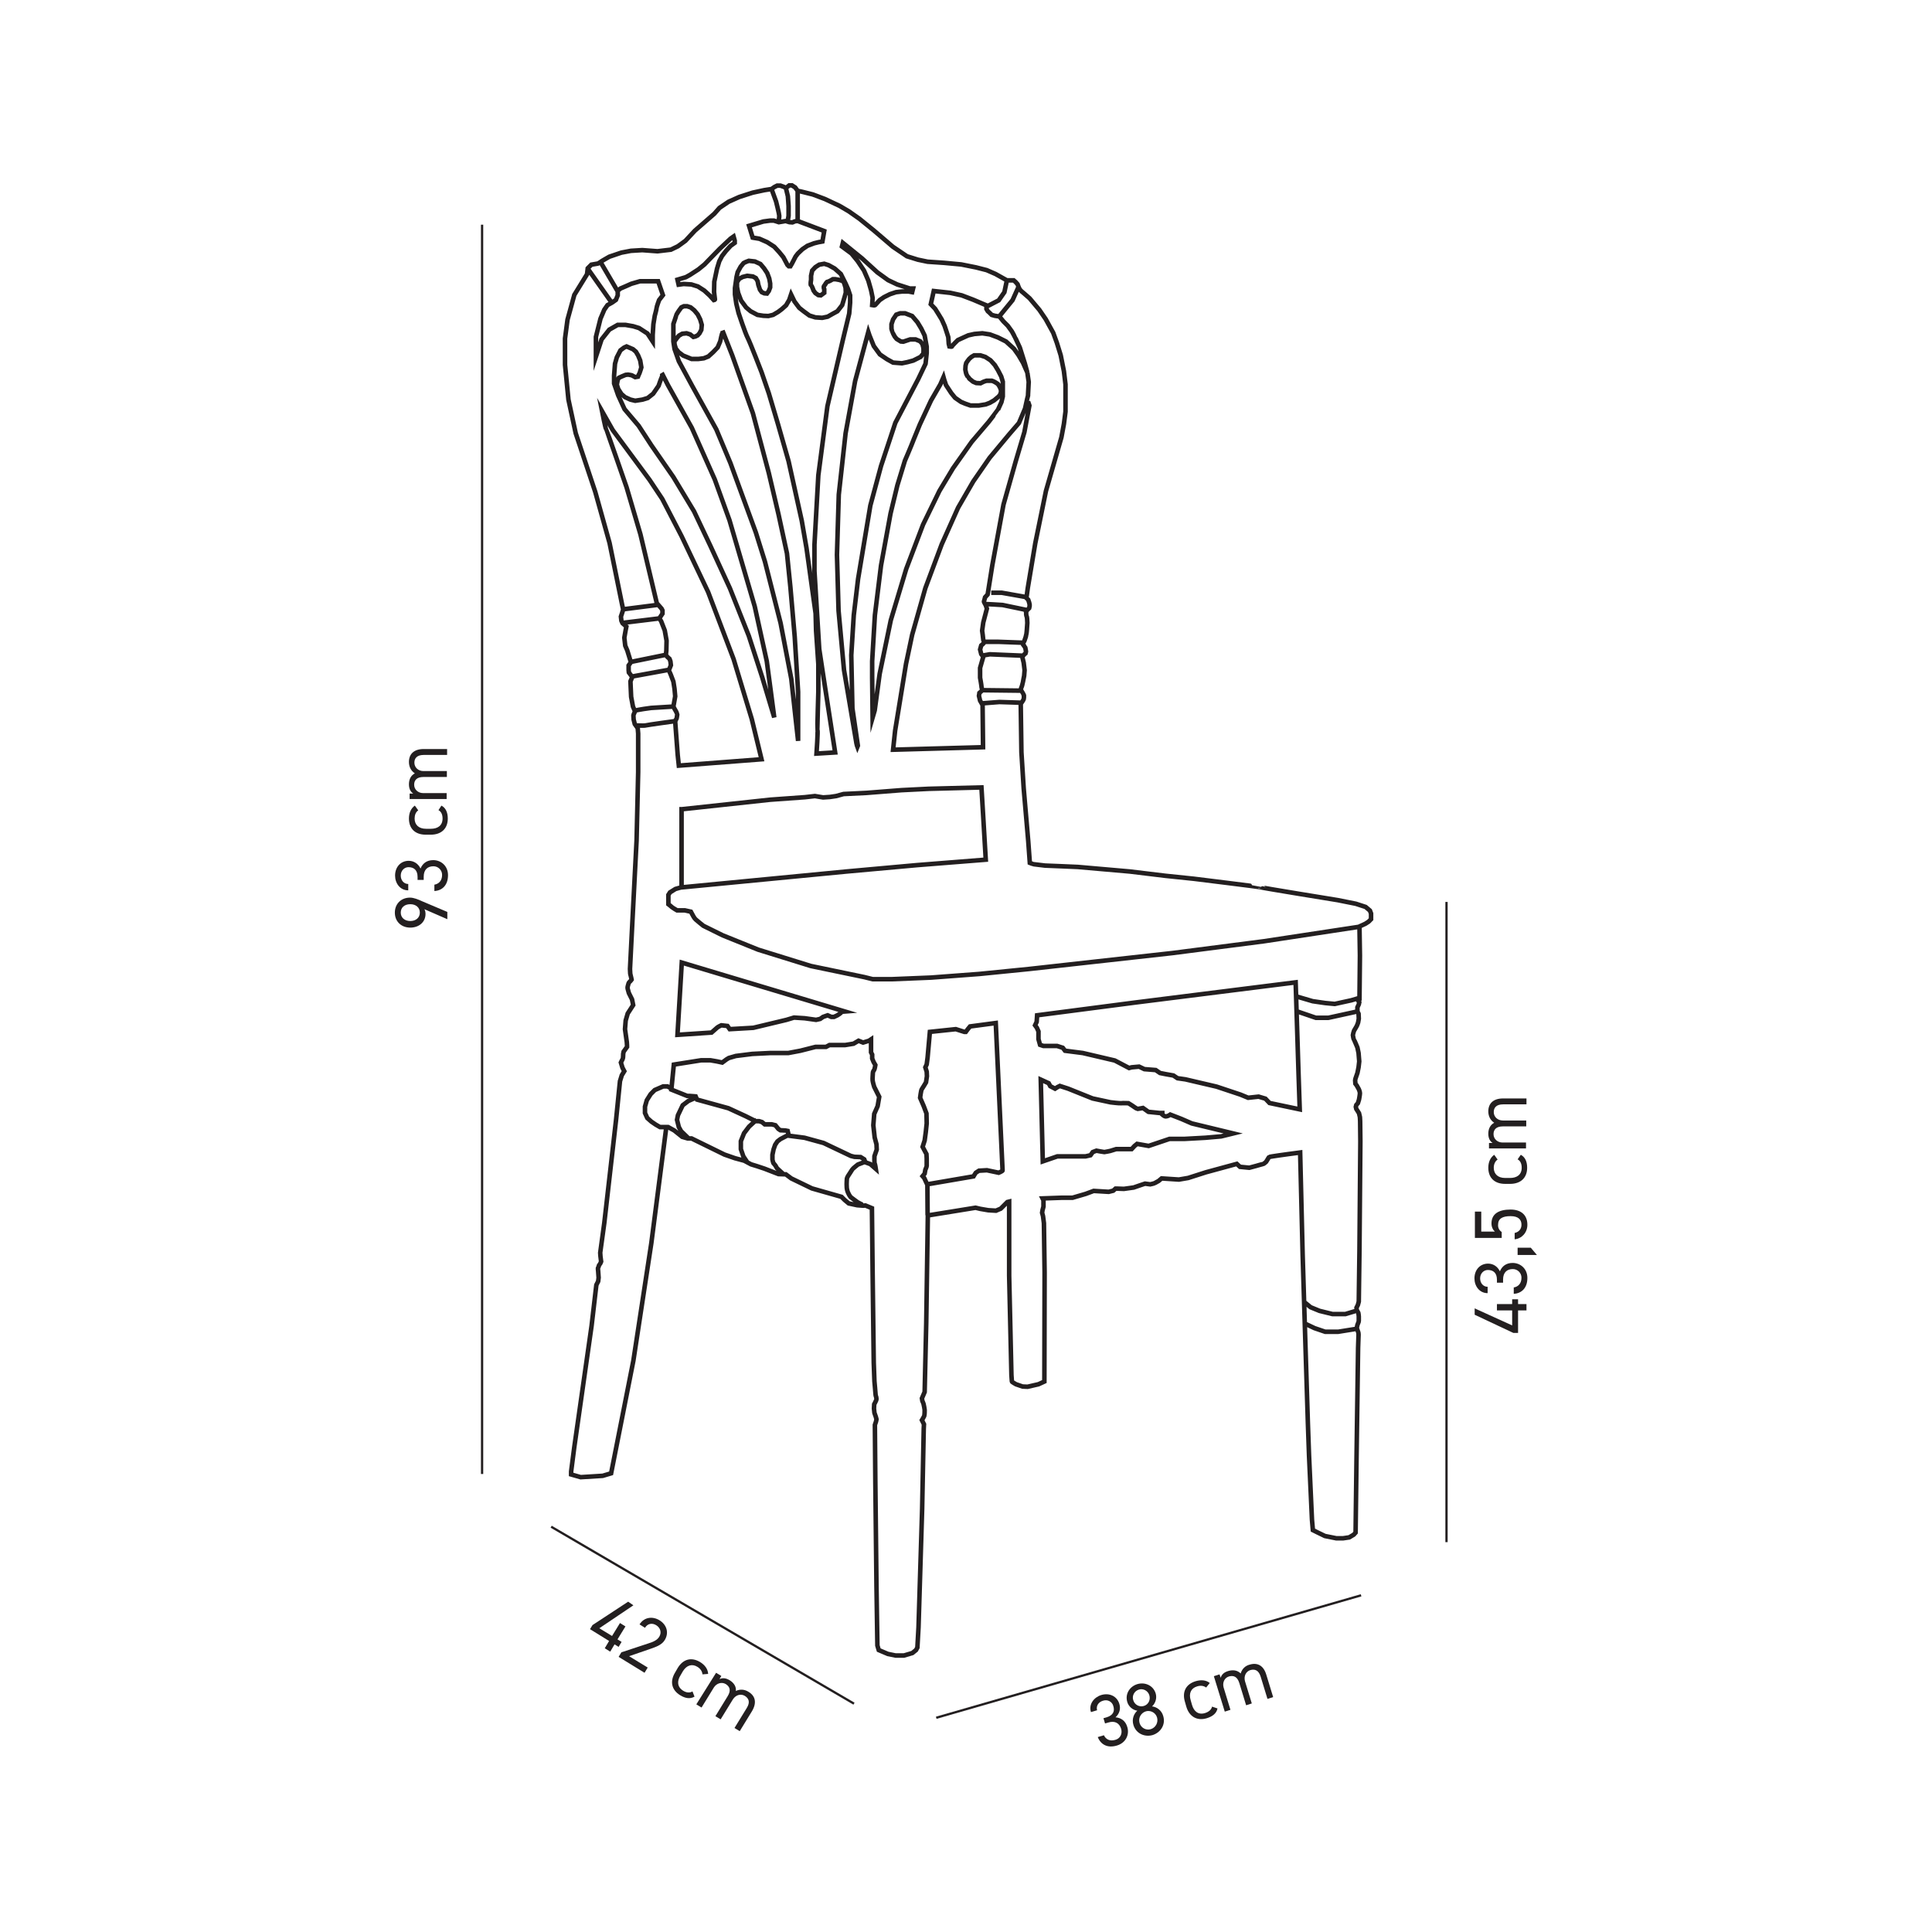 <?xml version="1.0" encoding="UTF-8"?> <svg xmlns="http://www.w3.org/2000/svg" xmlns:xlink="http://www.w3.org/1999/xlink" id="Layer_1" x="0px" y="0px" viewBox="0 0 850.4 850.4" style="enable-background:new 0 0 850.4 850.4;" xml:space="preserve"> <style type="text/css"> .st0{fill:none;stroke:#231F20;stroke-width:2;stroke-miterlimit:10;} .st1{fill:none;stroke:#231F20;} .st2{enable-background:new ;} .st3{fill:#231F20;} </style> <g> <path class="st0" d="M351.1,84.1v13.3 M339.6,83.2l2,5.5c0,0,1.4,5.5,1.4,6.3s-0.3,2.8-0.3,2.8 M271.8,128.1l-7.5-12.8 M258.6,118.1l10.7,15.2 M448.4,126.1l-2.7,6l-5.8,7.1 M274.2,268.2l15.6-2 M273.8,274.2l16.4-2 M277.5,291.4l15.7-3.2 M278.1,297.8l16.4-3 M279.3,312.9c1-0.5,7.3-1.3,7.3-1.3l9.8-0.6 M279.8,319.3c0,0,3.8,0.2,4.4,0s13-1.9,13-1.9 M346.6,98l0.5-3 v-4.3l-0.3-4.3l-0.9-3.7 M443.2,123.4l-1.1,5.2l-2.5,3.6l-5.4,2.8 M262.3,157v-8.7l2-8l1.7-4l1.4-2l2-1.1l1.7-1.2l0.8-2v-2l1.2-1 l2.1-0.9l2.7-1.2l3.8-1.1h4h4l2.1,6.1l-1.7,2.2c0,0-1.1,3-1.1,3.5s-0.8,3.4-0.8,3.4l-0.6,3.7l-0.3,4.7v2.9l-2.3-3.5l-3.7-2.4 l-2.6-0.8l-3.4-0.6h-3.4l-3.7,2.1l-3.4,4.3L262.3,157z M292.6,496.1h-2.1l-1.9-1.1l-1.9-1.3l-1.8-1.6l-1-2.2v-2.8l0.8-2.8l1.7-2.7 l1.8-1.8l3.7-1.6h1.9l1.3,0.7 M303,501l-3.2-3.1l-1-1.8l-0.8-3.2l0.4-2l1-2.1l1.1-2.3l2.5-1.9l3.4-1.5 M329,511.7l-1.8-2.7 l-1.1-3.2v-3.5l1.4-3.5l2.2-2.9l3.4-3.1 M344.6,516.6l-1.2-1.1l-1.4-1.3l-0.7-1.2l-0.9-1.1c0,0-0.4-1.3-0.4-1.5v-2.1l0.5-2.4l0.7-2 l1-1.5c0,0,1-0.8,1.3-1s3.7-1.9,3.7-1.9 M379.6,530.3l-2.1-1.1l-1.5-1.1l-1.6-1.2l-0.6-0.9c0,0-0.7-1.3-0.8-1.8 c-0.1-0.5-0.3-0.9-0.3-1.9s-0.1-1.1,0-2.3s-0.1-1.2,0.6-2.4c0.7-1.1,1.6-2.4,1.8-2.8c0.2-0.4,2.5-2.2,2.5-2.2l3.4-1.3 M408.2,521.3 l0.1,13.6 M574.4,582.6l4.2,2l4.7,1.6h5.7l8.1-1.3 M574.2,573.2l2.7,2.2l3.9,1.6l5.7,1.4h5.7l5-1.5 M570.7,445.1l8.5,2.9h5.5 l12.8-2.8 M458.1,475.2l3.5,1.6l0.7,1.3l2.1,1.1l1.1-0.7l1-0.5l3.7,1.2l10.7,4.3l7.9,1.7c0,0,4.1,0.5,4.7,0.4c0.5-0.1,3.2,0,3.2,0 l1.6,1c0,0,2.1,1.5,2.4,1.5c0.3,0,2.4-0.4,2.4-0.4l2.4,1.7l4.9,0.5h1.2v0.7c0,0,0.9,0.8,1.5,0.8s1.4-0.4,1.4-0.4l0.6-0.4l4.9,1.9 l4.6,2l18.2,4.4l-5.3,1.3l-6.9,0.6l-9.1,0.5h-6.7l-9.2,3.1l-5.1-0.9l-1.1,0.9l-1.3,1.4h-2.8h-4l-2.6,0.8c0,0-2.3,0.5-2.6,0.5 c-0.3,0-3.5-0.6-3.5-0.6l-1.6,0.6l-1,1.4l-2.2,0.5h-8.6h-3.8l-6.4,2.2L458.1,475.2z M300.1,423.7l71.7,21.5c0,0-1.4,0.1-1.5,0.4 s-1.7,1.3-1.7,1.3l-1.5,0.7h-1.2l-1.6-0.7l-2,0.7l-1.3,0.9l-1.8,0.4l-5-0.7l-4.7-0.3l-3.3,1l-14.6,3.5l-10.4,0.6l-1-1.4l-2.7-0.3 c0,0-1.3,0.6-1.8,1s-2.5,2.2-2.5,2.2l-15,1L300.1,423.7z M296.6,468.6l12-1.9h4.1l2.9,0.5l2.3,0.5l1.9-1.4l1-0.6l3.1-0.9l7.2-0.9 l8-0.4h7.9l5.3-1l6.7-1.7h2.4h2.2l1.5-0.8h3.5h3.4l3.7-0.6l2.2-1.3l2,0.8l2.6-0.8l0.9-0.6v3.2v2.5l0.5,1v1.7l0.6,1.5l0.8,1.4 c0,0-0.3,1.8-0.5,2.1c-0.2,0.3-0.6,0.8-0.6,1.4s-0.2,2.4-0.1,3.3s0.7,2.8,0.7,2.8l2.2,4.4l-0.7,4.1l-1.5,3.4l-0.4,5l0.6,5.4l0.8,3 l0.1,2.3l-1,2.9c0,0-0.1,2.8,0.1,3.2s0.5,2.4,0.5,2.4l-2.4-2.1l-2.2-0.8l-0.5-1.3l-1.6-1l-2.7-0.1l-1.6-0.4l-12-5.7l-8.4-2.3 l-6.9-0.9l-0.5-2.1l-1-0.2l-2.2-0.1l-0.9-0.6l-1.3-1.6l-1.6-0.4h-3.1l-1.2-1l-1.3-0.4h-1.5l-4.4-2.2l-7.6-3.5l-13.8-3.8l-0.6-1.4 l-2.6-0.2h-1.1l-7-2.8L296.6,468.6z M409.3,454.2l11.4-1.2l1.9,0.6l1.9,0.6h0.6l0.9-1.2l1-1.2l11.3-1.5c0,0,3,64.6,3,64.9 c0,0.3-1.7,1-1.7,1l-5.2-1.1l-3.5,0.2c0,0-1.3,0.8-1.4,0.9c-0.1,0.1-1,1.6-1,1.6l-20.4,3.5l-1.3-2.8l-0.7-0.8l0.9-1.1l0.3-1.7 c0,0,0.6-1.4,0.6-1.7V510l-0.1-2l-1.7-3.2l0.9-2.8l0.5-3.7l0.4-3.8l-0.1-4.4l-1.2-3.2l-1.6-3.7c0,0,0.4-3.3,0.7-3.7 c0.3-0.4,1.9-3.1,1.9-3.1l0.4-2.7l-0.1-2l-0.6-1.9l0.6-1.3l0.4-3.1L409.3,454.2z M570.3,432.4l1.3,41.1l0.5,14.8l-13.3-2.8 l-1.8-1.9l-3-0.9l-4.6,0.5l-3.4-1.4l-10.5-3.5l-13.7-3.2l-3.5-0.5l-1.8-1.2l-3.4-0.6l-2.5-0.5l-1.9-1.3l-5-0.4l-2.3-1.1l-3.3,0.3 l-1.1,0.3l-6.3-3.3l-14.1-3.3l-7.8-1l-1-1.3l-2.5-0.8h-2.9h-1.7h-1.4l-1.5-0.5l-0.7-2.5V454l-0.7-1.6l-0.8-1.1l0.7-1.5l0.1-1.4 l0.1-1.5l43-5.6L570.3,432.4z M571,438.7l6.8,2l5.5,0.8l4.2,0.4l7.3-1.6l3.7-1.1 M300.1,390.5l-2.8,0.8l-2.4,1.5l-0.7,1.1v1v1.5 v1.6c0,0,1.4,1.1,1.7,1.4c0.2,0.2,2.1,1.3,2.1,1.3h3.4l2.7,0.6l0.7,1.3c0,0,0.8,1.6,1.4,2.1c0.5,0.5,3.4,2.8,3.4,2.8l8.5,4.2 l15.6,6.3l23.2,7.2l23.6,4.9l3.6,0.9h8.6l17.1-0.7l21.3-1.6l22-2.2l63-7l40.3-5.2l42.1-6.4 M300.1,356.2L339,352l15.3-1.1l4.4-0.5 l3.6,0.6l3-0.2l2.7-0.4l3.3-0.9l10.2-0.5l15.3-1.2l12-0.6l23.2-0.6l0.8,13.2l1.1,18.6l-30.3,2.4l-31,2.8l-72.6,7v-34.4H300.1z M298.8,337l36.4-2.8l-4.3-17.7l-8-26.4l-11.2-29.5L300,236l-8.5-16.4l-5.6-8.4l-16.2-21.9L265,181c0,0,1.5,7.6,1.8,7.9 c0.2,0.2,9,25.6,9,25.6l6.1,20.7l7.2,30.3l0.7,0.8l1.4,1.6l0.4,0.8v1.4l-1.4,2.1l0.8,1.2l1.6,4.1l0.8,4.5l-0.1,4.4l-0.2,1.8 l0.5,0.8l1.1,1l0.4,1.1l0.2,1.7l-0.8,2c0,0-0.2,0.4,0,0.6s0.8,1.7,0.8,1.7l1.1,2.9l0.5,3.2l0.3,3.3l-0.8,4.5l0.4,0.8l0.8,1.4 c0,0,0.5,1.1,0.5,1.3s-0.2,1.1-0.2,1.4s-0.4,0.9-0.4,0.9l-0.3,0.8l0.3,4.1l0.8,10.6L298.8,337z M340.8,315.8c0,0-3.2-24.3-3.3-24.8 c-0.1-0.5-5.3-24.1-5.3-24.1L321.1,229l-6.5-18l-10.1-22.7L294,169.5l-2.7-5.3c0,0,0.5,0.7,0,1.8s-1.4,3.8-1.4,3.8l-2.4,3.5 l-2.4,1.9l-2.3,0.7l-3.2,0.5l-2.1-0.5l-2.4-1.1l-1.6-1.4l-1.4-2.2l-0.6-1.9l0.4-2.1l0.5-0.9c0,0,1.1-0.5,1.3-0.6 c0.2-0.1,1.7-0.7,1.7-0.7s0.9-0.1,1.1-0.1s1.6,0.3,1.6,0.3l1.5,0.8l1.2-0.2c0,0,0.7-1.7,0.8-1.8c0.1-0.2,0.7-2.3,0.7-2.3l-0.5-3 l-0.9-2.2l-1-1.7l-1.3-1.1l-2.8-1.2l-1.1,0.5l-1.6,1.2l-1.6,3.1l-0.8,2.8l-0.4,5.2v3.5l1.8,5.2l2.8,6.1l6.2,7.3l5.6,8.6l9.7,14 l9.1,15.1l7.2,15.2l8.6,18.7l8.3,20.9l5.8,17.9L340.8,315.8z M351.3,326.1v-21.6l-1.5-24.3l-1.9-21.8l-1.5-14.8l-3.7-17.1 l-4.3-18.3l-7-26.3l-9.1-25.5l-4.3-10.9c0,0,0.3,0.9,0,1.1c-0.3,0.2-0.9,3.5-1,3.7s-1.1,2.6-1.1,2.6l-2,2.1l-2.1,1.9l-2,0.8 l-2.4,0.3h-3l-3.7-1.5l-2-1.5l-1.2-1.5l-0.5-1.6c0,0-0.3-1.4,0-1.8c0.3-0.4,1.1-1.5,1.1-1.5l0.8-0.9l1.4-0.8l1.9-0.2l1.6,0.5 l1.4,1.1l0.9-0.2l1-0.5l0.8-0.9l0.8-1.5l0.2-2.2l-0.7-2.4l-1.1-2.2l-1.5-1.8l-1.6-1.3l-1.5-0.5H301l-1.1,0.5l-1.1,1.5 c0,0-1.2,1.8-1.2,2.1s-1.2,3.7-1.2,3.7v4.7v3l0.5,3.3l1.9,5.4l5.9,10.9l10.6,19.1l6.2,14.8l11.2,30.6l4,12.8l6.9,27.1l4.7,24.5 l1.8,16.5L351.3,326.1z M359.4,331.7l8.2-0.5l-5.3-34.3l-1.7-11.2l-2.1-34.3v-11.7l1.7-30.5l4-30.4l6.9-29.6l2.7-11.2l0.4-4.8V130 l-0.9-2.7l-1.1-2.5l-2.1-4.2l-2.7-2.4l-2.7-1.5l-1.9-0.6l-2.2,0.4l-1.7,1.1l-1.4,1.5l-0.5,2.3v1.7c0,0-0.4,2.3,0,2.5 s1.1,2.3,1.1,2.3l0.8,1.1l1.3,0.9l1.1,0.1l1.5-1.1v-1.6c0,0-0.5-0.9,0-1.5s1-1.8,1.5-1.8s2.3-1.1,2.3-1.1h1.1l1.7,0.3l1.8,0.6 l0.5,1.2l0.5,1.7l0.1,2.1l-0.5,1.8l-1.1,3.7l-2.1,2.7l-2.2,1.2l-2.1,1.2l-2.4,0.5l-3-0.2l-2.6-0.8l-2.6-1.9l-1.9-1.5l-2.1-2.8 l-1.5-3.1l-0.8,2.4l-1.4,2.4l-1.9,1.7l-1.6,1.2l-2.2,1.3l-2.1,0.5L336,139l-2.6-0.4l-3-1.6l-2-1.7l-2.2-3l-1.3-3.4l-0.5-2.6v-2.1 l1-1.5l1.5-0.8l2-0.5l2.5,0.3l1.3,0.7l0.8,1.4l0.3,1.6l0.7,2.1l0.8,1.1l1.1,0.5l1.2,0.1l0.8-1.1l0.6-1.6v-1.7l-0.4-2.2l-0.9-2.4 l-1.4-2.1l-1.6-1.9l-2.4-1.1l-2.7-0.3l-1.3,0.5l-1,0.5l-1.3,1.6l-1.3,2.4l-0.5,2.1l-0.7,4.9v2.8l0.6,4.1l1,4.1c0,0,2.9,8.8,4,10.9 c1.1,2.1,6.1,15.1,6.1,15.1l3.2,9.3l4.1,13.8l4.6,16.1l5.8,26.2l2.1,12.1l4,28.7l0.2,7.6l1,14.7v12.3c0,0-0.5,16.4-0.4,16.7 C360.1,321.7,359.4,331.7,359.4,331.7z M377.6,328.2l-2.4-16.4l-0.5-23.4l1.1-17.6l1.9-16l1.3-7.8l4.1-24.5l4.7-17.4l6.3-19 l10.1-19.3l3.2-6.7l0.5-4.7v-2.8l-0.9-4.9l-1.5-3.1l-1.7-2.8l-2.3-2.7l-3.1-1.2h-2.2l-1.7,0.6l-1.4,2.1l-0.7,2.1v2 c0,0,0.3,1.1,0.3,1.2c0,0.1,0.9,1.9,1.1,2.2s0.9,1.1,0.9,1.1l1.8,1.1l1.1,0.1l1.5-0.5l1.5-0.5h2.4l2,0.8l1,1.2l0.4,1.5 c0,0,0.1,0.4,0.1,1s0,1.5-0.1,1.7s-1.2,1.5-1.2,1.5l-3.2,1.6l-2.6,0.7l-2.4,0.5l-3.9-0.3l-2.7-1.5l-3.1-2.1l-2.7-3.7l-1.9-4.7 l-0.5-1.5l-5.8,21.6l-4.2,23l-3,27l-0.8,26.5l0.7,24.6l2.4,26.1c0,0,5.5,32.3,5.5,32.5s0.4,1.3,0.4,1.3L377.6,328.2z M432.2,309.6 l7.7-0.6l9.2,0.3h0.5 M432.2,303.8l17.4,0.2 M432.2,288.6l3.5-0.6l14.2,0.6l0.4,0.1 M433.2,282.5h6.2l10.8,0.4 M433.3,265.9 c0.4-0.1,8,0.4,8,0.4l10.6,2.2 M436.3,260.9h4.6l10.7,1.9 M452.2,164l0.6,4.1l-0.3,5.6v0.4l-0.4,1.6l-0.9,4.1l-2.7,6.4l-4.4,5.1 l-8.5,10.2l-7.2,10.4l-6.7,11.6l-7.2,16.1l-7.2,19.3l-5.8,20.5l-2.7,12.8l-4.8,29.4l-0.9,8.4l39.6-1.1l-0.2-18.6l-1.1-1.9l-0.5-2.1 l0.2-1.3l0.8-0.7l0.5-0.5c0,0-0.4-1.2-0.4-1.7s-0.6-3.8-0.6-3.8V294l1.4-4.9l-0.9-1.2l-0.5-2l0.5-1.8l0.7-0.6l0.9-1 c0,0-0.7-0.4-0.7-0.9s-0.5-4-0.5-4l0.5-3.6l1.6-6.1l-0.5-1.5c0,0-0.9-1.5-0.8-1.7s0.5-1.8,0.5-1.8l1.1-1.2l0.1-0.5l2-12.5l4.9-26.6 l5.4-19.1l3.8-12.8l2.2-11.7l-0.6-1.8 M431.6,168.7l1.4-0.7l1.2-0.4h1.1h1.3l0.8,0.3l0.9,0.5l0.9,0.6l0.5,0.7l0.5,0.9l0.4,1.1v0.9 l-0.4,1.2l-0.7,0.8l-1.9,1.6l-1.9,1.1l-1.8,0.7l-3.1,0.5h-3.6l-2.3-0.8l-1.9-0.8l-2.6-1.8l-1.7-2.1l-2.3-3.5l-0.8-2.4l-0.3-1.1 l-1.4,3.2l-4.1,7.1l-4.9,10.5c0,0-1.6,4-2.7,6.6c-1,2.7-3.9,9.4-3.9,9.4l-3.3,10.8l-3,12.4l-4.2,22.9l-2.7,21.9l-1.2,20.2v7.4 l0.2,17.6c0,0,0.9-3,0.9-3.1c0-0.2,2.2-16.3,2.2-16.3l4.9-23.6l6.8-22.6l7.4-19.5l7.2-14.8l6-10l8.2-11.6l7.5-8.8 c0,0,4.1-5.3,4.1-5.4c0.1-0.2,1.5-3.3,1.5-3.3l0.6-2.5v-3V168l-0.7-2.3l-1.4-2.7l-1.4-2.3l-1.9-2.1l-2.3-1.5l-2.2-0.7h-1.3h-1.4 l-1.2,0.7l-1,0.9l-0.7,0.9l-0.6,0.9L425,161c0,0-0.1,1.6-0.1,1.7c0,0.2,0.4,1.8,0.4,1.8s0.5,1.2,0.7,1.3s0.7,0.9,0.7,0.9l1.6,1.3 l1.4,0.6L431.6,168.7z M411,128.1l7.3,0.8l5,1.1l5,1.9l4.7,2l1.2,0.5v0.5v1.1l0.6,1l0.7,0.6l1,1l1.4,0.4l2,0.3l1.8,2.2l1.9,1.9 l1.8,2.5c0,0,1.6,2.9,1.6,3c0.1,0.2,1.9,4.1,1.9,4.1l2.2,7l1.1,4l-1.9-4.3l-2-3.4l-2-2.8l-3.5-3.2l-3.6-1.8l-3.5-1.3l-3.3-0.5 l-3.5,0.3l-2.7,0.6l-2.2,1l-2.4,1.1c0,0-2.6,2.5-2.6,2.8c0,0.2-1.1,0-1.1,0l-0.3-1.2l-0.2-2.9l-0.8-2.5l-0.8-2.4l-1.3-2.9l-1.4-2.3 l-1.5-2.4l-1.9-2L411,128.1z M371,106.9l8.4,6.8l6.8,6.2l4.7,3.4l4,1.9l5.6,1.8h1.4l-0.4,1.6l-1.6-0.3h-2.8l-2.7,0.3l-2.7,0.9 l-2.6,1.3l-1.9,1.3c0,0-1.8,2-2,2.2s-1.3,0-1.3,0l0.2-3.2l-0.7-3.4l-1.2-4.2l-1.9-4.4l-2.8-4.2l-2.7-3.3l-4.2-3.1L371,106.9z M329.7,99.4l6.3-1.9l3-0.4h1.6l1.3,0.4l0.9,0.3c0,0,1.1-0.2,1.3-0.2c0.2,0,1.5-0.3,1.6-0.3c0.2,0,1.8,0.5,1.8,0.5s0.9,0.1,1.3,0.1 c0.4-0.1,0.9-0.5,1.3-0.5c0.5,0,0.9-0.2,1.1-0.1c0.3,0.1,11.6,4.4,11.6,4.4l-0.8,4.6l-1.7,0.3l-2,0.5l-2.9,1.1l-2.2,1.5l-2,1.9 l-1,1.3l-1.6,3.1l-0.7,1.2h-0.7l-0.6-0.6l-1.8-3.4L343,111l-2.2-2.4l-3.1-2l-3.4-1.5l-3-0.5L329.7,99.4z M298.2,123.1l3.7-1.1 l1.8-1l3.7-2.4l2.7-2.2l2.9-3l3.8-3.9l4.8-4.5l1.3-0.9l0.5,1.8v1l-1.8,1.3l-2.1,2.3l-1.7,2.2l-1.2,2.3l-1,3.3l-1.2,5.7l-0.1,4.5 c0,0,0.4,3.1,0.4,3.3s-0.5,0.3-0.5,0.3l-1.8-2l-2.4-2.2l-2.8-1.8l-2.9-0.9l-3.4-0.2l-2.2,0.3L298.2,123.1z M316.7,91.5l4-2.7 l4.7-2.1l5.9-1.9l5.1-1.1l3.2-0.5l1.3-0.9l1.2-0.6h1.4l1.4,0.5l1.1,0.5l1.4-1.1h1.2l1.4,0.9l1.1,1.5l1.5,0.3l5.2,1.3l5.3,2l6.4,3 l4.1,2.4l4.7,3.3l6.4,5.2l8.3,7.1l6.2,4.2l4.8,1.5l4.3,0.9l7.3,0.5l7.5,0.7l2.5,0.5l4,0.8l4.7,1.2l3.9,1.7l5,2.8h1.5h1.5l0.8,0.7 l0.9,1l0.4,1.1l0.5,1.1l0.7,0.8l1.3,1.1l2.4,2.1l4.3,5.1l2.8,4.1l3.3,6l1.6,4.4l1.7,5.5l1.4,7l0.7,5.8v7.6v4.4l-0.7,5.4l-1.1,5.9 l-6.8,23.6l-4.7,23l-3.3,19.7l-0.6,4.4l0.8,0.8l0.4,1.2l0.2,0.9v0.7l-0.2,0.9l-0.4,0.4l-0.7,0.7l-0.3,0.4l0.1,0.4v0.8l0.1,0.6 l0.2,0.6l0.1,0.7l0.1,1.9l-0.2,2.9l-0.1,1.1c0,0-0.1,0.7-0.1,0.8s-0.3,1.1-0.3,1.3c-0.1,0.2-0.6,1.8-0.6,1.8l-0.6,1.1 c0,0,0,0.6,0.1,0.7c0.1,0,0.3,0.1,0.4,0.4s0.5,0.8,0.5,0.8l0.2,1l0.1,0.7l-0.2,0.8l-0.5,0.4l-0.6,0.7l-0.3,0.5l0.6,2.5l0.4,3.3 l-0.2,2.5c0,0-0.5,2.4-0.5,2.6s-0.8,3.2-0.9,3.3c0,0.1,0.2,0.7,0.2,0.7s0.5,0.8,0.6,0.9s0.5,1.1,0.5,1.1s0,0.7,0,0.9 s-0.1,0.9-0.2,1c-0.1,0.2-0.5,0.8-0.5,0.8l-0.7,1l0.3,21.3l1,15.9l2,23.2l0.7,9.6c0,0,1.5,0.6,1.7,0.6s5,0.6,5,0.6l7.4,0.3l7,0.3 l22.9,2l15.7,1.9l12.5,1.3c0,0,29.2,3.6,29.2,3.7c0.1,0.2,34.1,5.7,34.1,5.7l8,1.6l4.3,1.4l1.9,1.6l0.5,1.3v2.5l-1.1,1.1l-1.4,0.9 l-2.6,1.2l0.2,12.8l-0.2,19.4l-0.4,0.7l0.3,0.5l-0.2,0.9l-0.6,1.3v0.9v0.9l0.5,1l0.1,2.2l-0.3,1.7c0,0-0.5,1.5-0.8,1.9 c-0.2,0.4-0.9,1.5-1,1.7s-0.5,1.7-0.5,1.9s0.3,1.9,0.5,2.1s1.5,3.4,1.5,3.4l0.5,2.4l0.3,3.7l-0.3,2.6l-0.5,2.5l-0.8,2.3 c0,0-0.2,0.7-0.2,0.9s0.1,1.5,0.1,1.5l0.6,0.8l0.9,1.6c0,0,0.5,1.1,0.5,1.8c0,0.7-0.4,2.8-0.4,2.8l-0.5,1.6l-0.7,0.8l-0.2,0.8 l0.2,0.9l0.7,1.1l0.5,0.8l0.4,1.7c0,0,0.1,1.6,0.1,1.8s0.1,8.9,0.1,8.9l-0.4,47.9l-0.3,22.6l-0.4,1.5l-0.6,1.2l0.1,1l0.7,1.3 c0,0,0.2,1.1,0.2,1.5v2c0,0.5-0.5,1.4-0.6,1.8c-0.1,0.4-0.3,1.4-0.3,1.4s0.5,1.1,0.5,1.3c0.1,0.2,0.3,0.8,0.3,1.6s-0.2,5.8-0.2,5.8 l-0.7,49.3l-0.4,32l-0.8,0.9l-2,1.2l-2.7,0.4h-3l-5-1l-3.3-1.6l-2-1l-0.4-4.6l-1.3-28.4l-0.5-14.1l-1.2-38.3l-1.1-35.7l-1.1-45.1 L567,508c0,0-8.2,1.1-8.4,1.3s-0.5,0.8-0.5,0.8l-0.8,1.3c0,0-1.1,1-1.4,1c-0.3,0-3,0.8-3,0.8l-3,0.8l-4.1-0.4l-1.4-1.3l-13.6,3.7 l-7.8,2.5l-4.1,0.7l-7.6-0.5l-1.3,1.1c0,0-1.4,0.8-1.6,0.9c-0.2,0.2-2.1,0.6-2.1,0.6L504,521l-1.8,0.6l-3.2,1.1l-4.3,0.6l-2.7-0.1 h-1l-1,0.9l-2,0.5l-6.6-0.4l-3.5,1.3l-5.8,1.7h-4.7l-8.5,0.3l0.4,0.8v1.4v1.4l-0.4,1.5l-0.2,1.2l0.4,1.5l0.4,3.1l0.3,21.8 l-0.1,47.9l-2.6,1.2l-4.8,1.1l-2.2-0.1l-2.9-1c0,0-1.8-1-1.8-1.2s-0.2-2.8-0.2-2.8l-1-43.8v-32.6l-0.8,0.2l-1.6,1.6l-1.3,1.3 l-2.1,0.9l-3.4-0.2l-3.5-0.6l-2.1-0.5l-21,3.4l-0.7,47.4l-0.7,30.3l-1.2,2.8l0.2,1.2c0,0,0.4,0.8,0.5,1.2s0.5,2.3,0.5,2.7 s0,2.2-0.2,2.7s-1,1.8-1,1.8l0.9,1.8l-0.1,2l-0.7,35.2l-1.6,52.2l-0.5,8.9l-0.6,1.1l-1.6,1.3l-3.7,1.1h-3.7l-3.4-0.7l-4-1.7l-0.6-2 l-0.4-25.9l-0.5-46l-0.2-25.2l0.5-1.5l0.2-1l-0.3-1.1l-0.6-1.7l-0.2-1.9l0.1-1.9c0,0,0.8-1.5,0.9-1.8c0.2-0.3,0-1.3,0-1.3 s-0.3-0.8-0.3-1.2s-0.5-5.8-0.5-5.8l-0.3-8.2l-0.5-40.1l-0.3-27.9l-2.9-1.2l-0.9,0.1l-2.7-0.2l-3.7-0.8l-1.8-1.5l-1.4-1.4l-13-3.7 l-9.1-4.4l-2.4-1.8l-3.2-0.1l-6.2-2.4l-3.3-1.1l-2.6-0.8l-3-1.6l-4.1-1.1l-4.6-1.6l-14.5-7.1h-1.7l-2.4-0.7l-3.5-2.8l-2.7-1.5h-0.8 l-6.6,51.1l-7.9,51.7l-9.8,49.6l-3.7,1.1l-9.7,0.6l-4.2-1.2v-1.3l1.4-10.8l7.6-53.3l2.1-18l0.8-1.6c0,0,0.2-1.4,0.2-1.6 s-0.2-2.9-0.2-2.9s-0.2-1.3,0-1.5s0.3-1.2,0.6-1.4c0.3-0.2,0.7-1.3,0.7-1.3s-0.3-2.2-0.3-2.4s-0.1-1.3-0.1-1.5s1.8-13.1,1.8-13.1 l5.2-45.6l1.7-16.8l0.8-2.6l1.1-1.8L274,470l-0.7-2.3c0,0,0.6-1.3,0.8-1.6c0.2-0.3,0.2-2.2,0.2-2.2l0.2-1l1.5-2.1 c0,0,0-1.3-0.1-2.1c-0.1-0.8-0.8-5.7-0.8-5.7l0.3-3.8l0.9-3.1l2.4-3.7l-0.5-2.5l-1.4-2.8l-0.5-1.8c0,0-0.2-0.6,0.1-1.5 c0.3-0.8,0.2-1.1,0.6-1.5c0.5-0.4,1-1.1,1-1.1s-0.2-1.1-0.3-1.4c-0.1-0.2-0.3-1.3-0.3-1.3l-0.1-2l1.1-21.7l1.8-34.9l0.7-30.1v-16.9 l-0.2-2.4l-1.3-1.8l-0.5-2c0,0-0.1-1.5-0.1-1.8c0-0.2,0.7-1.8,0.7-1.8l-0.9-2.1l-0.8-4.3l-0.2-4.4l-0.1-2.4l0.8-1.9l-1.5-2l-0.1-1 v-2.1l1-1.4l-1.6-5.2l-0.9-2.1l-0.4-3.5l0.6-3.4l0.3-1.5l-1.7-1.5l-0.5-1.1l-0.2-1.8l0.5-1.5l0.5-1.6l-0.5-2.3l-5.5-27l-6.3-22.5 l-8.6-25.8l-3.2-14.8l-1.5-15.3V149l1.1-8.3l3-10.9l5.6-9.1l0.3-2.6l1.6-1.6l2.9-0.5c0,0,0.9-0.5,1.1-0.7s3.9-2.3,3.9-2.3l5.3-1.8 l4.2-0.8l5-0.3l6.7,0.5l5.9-0.7l3.1-1.5l3.3-2.4l4.2-4.5l8.5-7.4L316.7,91.5z"></path> <line class="st1" x1="242.6" y1="672" x2="375.9" y2="749.9"></line> <line class="st1" x1="412.1" y1="756.1" x2="599.1" y2="702.2"></line> <line class="st1" x1="636.7" y1="397" x2="636.7" y2="678.8"></line> <g class="st2"> <path class="st3" d="M186.8,400.2c0.4,0.6,0.5,1.5,0.5,2.1c0,3.6-2.9,6-6.7,6c-4,0-6.8-2.7-6.8-6.6c0-3.8,2.7-6.6,6.7-6.6 c1.6,0,3.6,0.8,5.3,1.6l11.1,4.7v3.2L186.8,400.2z M176.4,401.7c0,2.2,1.7,3.7,4.2,3.7c2.5,0,4.2-1.5,4.2-3.7 c0-2.2-1.7-3.7-4.2-3.7C178,398,176.4,399.5,176.4,401.7z"></path> <path class="st3" d="M183.8,387.4v-1.4c0-3-1.6-4.3-4-4.3c-1.8,0-3.4,1.5-3.4,3.7c0,2.1,1.4,3.7,3.3,3.7v2.8 c-3.6,0-5.8-3.1-5.8-6.5c0-3.8,2.5-6.5,6-6.5c2.3,0,4.2,1.3,5.2,3.4c0.9-2.2,2.7-3.7,5.6-3.7c3.5,0,6.5,2.6,6.5,6.6 c0,4.4-2.5,6.8-6,7v-2.8c1.8-0.3,3.4-1.6,3.4-4.3c0-2.1-1.7-3.8-3.8-3.8c-2.7,0-4.3,1.6-4.3,4.6v1.4H183.8z"></path> <path class="st3" d="M194.3,354.6c1.9,1,2.8,3,2.8,5.7c0,4.5-2.9,7.1-7.5,7.1h-2.2c-4.7,0-7.4-2.7-7.4-7.1c0-2.5,0.9-4.5,2.6-5.7 l1.5,2.1c-1.1,0.7-1.6,2.1-1.6,3.6c0,2.8,1.9,4.5,5,4.5h2.2c2.8,0,5.1-1.3,5.1-4.5c0-1.6-0.5-3-1.8-3.7L194.3,354.6z"></path> <path class="st3" d="M180.3,351.9v-2.6h1.6c-1.1-0.7-1.9-2-1.9-4.1c0-2.2,0.9-3.9,2.6-4.8c-1.7-1.1-2.6-2.9-2.6-5 c0-3.5,2.2-5.7,6.5-5.7h10.3v2.6h-10.3c-3,0-4.1,1.5-4.1,3.4c0,2.1,1.7,3.7,4,3.7h10.3v2.6h-10.3c-3,0-4.1,1.5-4.1,3.4 c0,2.1,1.7,3.7,4,3.7h10.3v2.6H180.3z"></path> </g> <g class="st2"> <path class="st3" d="M278.8,706.6l-15,10.1l5.6,3.4l3.5-5.7l2.4,1.5l-3.5,5.7l1.8,1.1l-1.3,2.2l-1.8-1.1l-1.9,3.2l-2.4-1.5 l1.9-3.2l-8.4-5.2l1.1-1.8l15.7-10.3L278.8,706.6z"></path> <path class="st3" d="M283.7,736.3l-11.4-7l1.2-2l11.8-3.9c2.3-0.7,4-1.5,4.9-3c1.2-2,0.3-4-1.3-5c-1.7-1.1-3.8-0.9-5,1.1l-2.4-1.5 c2-3.2,5.7-3.7,8.8-1.8c3.1,1.9,4.3,5.4,2.3,8.7c-1.4,2.3-4.2,3.1-6.4,3.9l-9.3,3.2l8.2,5L283.7,736.3z"></path> <path class="st3" d="M305.7,746.8c-1.9,1.1-4,0.8-6.3-0.6c-3.9-2.4-4.6-6.2-2.2-10.1l1.1-1.9c2.4-4,6.1-4.9,9.9-2.6 c2.1,1.3,3.4,3.1,3.5,5.2l-2.5,0.2c-0.1-1.3-0.9-2.5-2.2-3.3c-2.4-1.5-4.8-0.7-6.4,1.9l-1.1,1.9c-1.5,2.4-1.5,5,1.2,6.7 c1.3,0.8,2.8,1.1,4.1,0.3L305.7,746.8z"></path> <path class="st3" d="M315.2,736.3l2.3,1.4l-0.8,1.4c1.2-0.6,2.7-0.6,4.5,0.5c1.9,1.2,2.9,2.8,2.7,4.7c1.9-0.9,3.9-0.7,5.6,0.4 c3,1.8,3.7,4.8,1.5,8.5l-5.4,8.8l-2.3-1.4l5.4-8.8c1.6-2.6,0.9-4.2-0.8-5.3c-1.8-1.1-4-0.5-5.3,1.5l-5.4,8.8l-2.3-1.4l5.4-8.8 c1.6-2.6,0.9-4.2-0.8-5.3c-1.8-1.1-4.1-0.4-5.3,1.5l-5.4,8.8l-2.3-1.4L315.2,736.3z"></path> </g> <line class="st1" x1="212.2" y1="98.9" x2="212.2" y2="648.8"></line> <g class="st2"> <path class="st3" d="M485.7,756.3l1.4-0.4c2.9-0.9,3.7-2.7,2.9-5.1c-0.5-1.7-2.4-2.9-4.5-2.2c-2.1,0.6-3.1,2.4-2.6,4.2l-2.7,0.8 c-1.1-3.4,1.3-6.5,4.5-7.5c3.6-1.1,7,0.5,8,3.9c0.7,2.2,0,4.4-1.7,5.9c2.4,0.2,4.4,1.5,5.2,4.3c1,3.3-0.6,6.9-4.5,8.1 c-4.2,1.3-7.2-0.4-8.5-3.7l2.7-0.8c0.8,1.7,2.5,2.8,5.1,2c2.1-0.6,3.1-2.7,2.5-4.8c-0.8-2.6-2.8-3.7-5.7-2.8l-1.4,0.4L485.7,756.3 z"></path> <path class="st3" d="M500.6,753c-2-0.3-3.8-1.8-4.4-3.8c-1.1-3.6,1.1-6.9,4.4-7.9c3.3-1,7,0.5,8.1,4.1c0.6,2.1-0.1,4.3-1.6,5.7 c2,0.2,4.2,1.7,4.9,4.2c1.2,3.9-1.2,7.3-4.6,8.4c-3.4,1-7.3-0.5-8.5-4.4C498.1,756.7,499.1,754.3,500.6,753z M503.5,750.9 c2-0.6,3-2.7,2.4-4.7c-0.6-2-2.7-3.1-4.6-2.5c-2,0.6-3.1,2.7-2.5,4.6C499.4,750.4,501.5,751.5,503.5,750.9z M506.6,761.1 c2.1-0.7,3.3-2.9,2.7-5.1c-0.7-2.4-3.2-3.3-5-2.7c-1.9,0.6-3.4,2.7-2.7,5.1C502.2,760.5,504.4,761.8,506.6,761.1z"></path> <path class="st3" d="M535.9,752c-0.4,2.1-2.1,3.5-4.7,4.3c-4.3,1.3-7.7-0.7-9-5l-0.6-2.1c-1.4-4.5,0.4-7.9,4.7-9.2 c2.4-0.7,4.6-0.5,6.2,0.8l-1.6,2c-1-0.8-2.5-1-4-0.5c-2.7,0.8-3.7,3.1-2.8,6.1l0.6,2.1c0.8,2.7,2.7,4.5,5.8,3.5 c1.5-0.5,2.7-1.4,3-2.8L535.9,752z"></path> <path class="st3" d="M534.3,737.8l2.5-0.8l0.5,1.5c0.4-1.3,1.3-2.4,3.4-3c2.1-0.6,4-0.3,5.4,1.1c0.6-2,2-3.4,4-3.9 c3.4-1,6.1,0.4,7.3,4.5l3,9.8l-2.5,0.8l-3-9.8c-0.9-2.9-2.6-3.4-4.5-2.9c-2,0.6-3,2.7-2.4,4.9l3,9.8l-2.5,0.8l-3-9.8 c-0.9-2.9-2.6-3.4-4.5-2.9c-2.1,0.6-3,2.8-2.4,4.9l3,9.8l-2.5,0.8L534.3,737.8z"></path> </g> <g class="st2"> <path class="st3" d="M649.1,575.9l16.5,7.5v-6.6h-6.7V574h6.7v-2.1h2.6v2.1h3.7v2.8h-3.7v9.9h-2.1l-17-8V575.9z"></path> <path class="st3" d="M658.9,564.7v-1.4c0-3-1.6-4.3-4-4.3c-1.8,0-3.4,1.5-3.4,3.7c0,2.1,1.4,3.7,3.3,3.7v2.8 c-3.6,0-5.8-3.1-5.8-6.5c0-3.8,2.5-6.5,6-6.5c2.3,0,4.2,1.3,5.2,3.4c0.9-2.2,2.7-3.7,5.6-3.7c3.5,0,6.5,2.6,6.5,6.6 c0,4.4-2.5,6.8-6,7v-2.8c1.8-0.3,3.4-1.6,3.4-4.3c0-2.1-1.7-3.8-3.8-3.8c-2.7,0-4.3,1.6-4.3,4.6v1.4H658.9z"></path> <path class="st3" d="M673.8,549.2l2.7,3.2h-8.5v-3.2H673.8z"></path> <path class="st3" d="M661,542.3v2.6h-11.8v-11.6h2.8v8.8h6c-0.8-0.7-1.5-1.9-1.5-3.6c0-4.2,3.2-6.1,8.4-6.1c4.5,0,7.4,2.3,7.4,6.7 c0,3.5-2.5,6.1-5.6,6.4v-2.8c1.9-0.4,3-1.8,3-3.6c0-2.3-1.4-3.8-4.8-3.8c-3.6,0-5.5,1.1-5.5,3.8 C659.3,540.6,660.1,541.7,661,542.3z"></path> <path class="st3" d="M669.4,508.3c1.9,1,2.8,3,2.8,5.7c0,4.5-2.9,7.1-7.5,7.1h-2.2c-4.7,0-7.4-2.7-7.4-7.1c0-2.5,0.9-4.5,2.6-5.7 l1.5,2.1c-1.1,0.7-1.7,2.1-1.7,3.6c0,2.8,1.9,4.5,5,4.5h2.2c2.8,0,5.1-1.3,5.1-4.5c0-1.6-0.5-3-1.8-3.7L669.4,508.3z"></path> <path class="st3" d="M655.4,505.7v-2.6h1.6c-1.1-0.7-1.9-2-1.9-4.1c0-2.2,0.9-3.9,2.6-4.8c-1.7-1.1-2.6-2.9-2.6-5 c0-3.5,2.2-5.7,6.5-5.7h10.3v2.6h-10.3c-3,0-4.1,1.5-4.1,3.4c0,2.1,1.7,3.7,4,3.7h10.3v2.6h-10.3c-3,0-4.1,1.5-4.1,3.4 c0,2.1,1.7,3.7,4,3.7h10.3v2.6H655.4z"></path> </g> </g> </svg> 